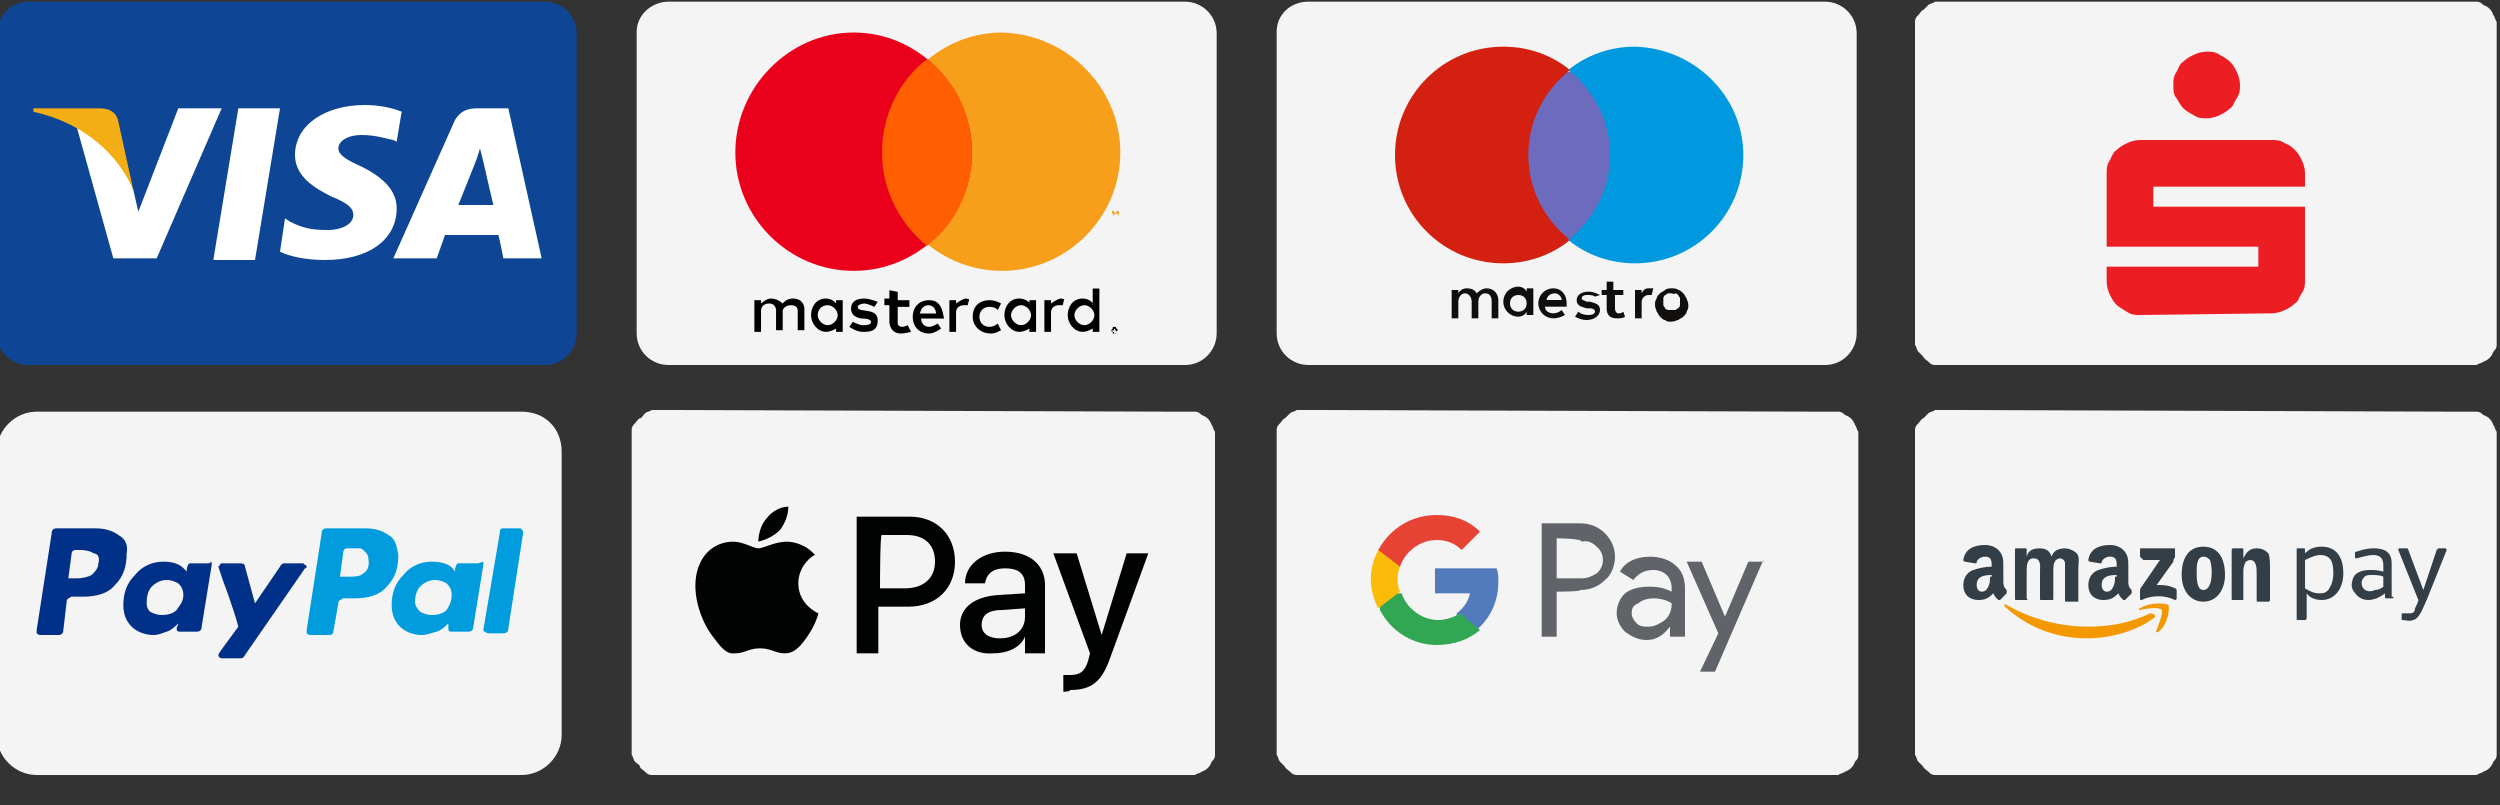 <?xml version="1.0" encoding="UTF-8"?>
<svg xmlns="http://www.w3.org/2000/svg" xmlns:xlink="http://www.w3.org/1999/xlink" version="1.1" id="Layer_1" x="0px" y="0px" width="150px" height="48.3px" viewBox="0 0 150 48.3" style="enable-background:new 0 0 150 48.3;" xml:space="preserve"><rect x="0" y="0" width="150" height="48.3" fill="#333333" stroke="none"/> <style type="text/css"> .st0{fill-rule:evenodd;clip-rule:evenodd;fill:#0E4595;} .st1{fill-rule:evenodd;clip-rule:evenodd;fill:#FFFFFF;} .st2{fill-rule:evenodd;clip-rule:evenodd;fill:#F2AE14;} .st3{fill-rule:evenodd;clip-rule:evenodd;fill:#F4F4F4;} .st4{fill-rule:evenodd;clip-rule:evenodd;} .st5{fill-rule:evenodd;clip-rule:evenodd;fill:#F79F1A;} .st6{fill-rule:evenodd;clip-rule:evenodd;fill:#EA001B;} .st7{fill-rule:evenodd;clip-rule:evenodd;fill:#FF5F01;} .st8{fill:#F4F4F4;} .st9{fill:#003087;} .st10{fill:#009CDE;} .st11{fill:#010202;} .st12{fill:#606469;} .st13{fill:#517BBD;} .st14{fill:#31A753;} .st15{fill:#FABB09;} .st16{fill:#E74335;} .st17{fill:#ED1D24;} .st18{fill-rule:evenodd;clip-rule:evenodd;fill:#F49800;} .st19{fill-rule:evenodd;clip-rule:evenodd;fill:#333E47;} .st20{fill:#6C6BBD;} .st21{fill:#D32011;} .st22{fill:#0099DF;} .st23{fill:#110F0D;} </style> <g id="Page-1"> <g id="visa"> <path id="Rectangle-1" class="st0" d="M1.7,0.1h31c1,0,1.9,0.8,1.9,1.9V20c0,1-0.8,1.9-1.9,1.9h-31c-1,0-1.9-0.8-1.9-1.9V1.9 C-0.1,0.9,0.7,0.1,1.7,0.1z"></path> <path id="Shape" class="st1" d="M12.8,15.6l1.5-9.1h2.5l-1.5,9.1H12.8L12.8,15.6z"></path> <path id="path13" class="st1" d="M24.1,6.7c-0.5-0.2-1.3-0.4-2.2-0.4c-2.4,0-4.2,1.2-4.2,3c0,1.3,1.2,2,2.2,2.5 c1,0.4,1.3,0.7,1.3,1.1c0,0.6-0.8,0.9-1.5,0.9c-1,0-1.5-0.1-2.3-0.5l-0.3-0.2l-0.3,2c0.6,0.3,1.6,0.5,2.7,0.5 c2.6,0,4.3-1.2,4.3-3.1c0-1-0.7-1.8-2.1-2.5c-0.9-0.4-1.4-0.7-1.4-1.1c0-0.4,0.5-0.8,1.4-0.8c0.8,0,1.4,0.2,1.9,0.3l0.2,0.1 L24.1,6.7"></path> <path id="Path" class="st1" d="M30.5,6.5h-1.9c-0.6,0-1,0.2-1.3,0.7l-3.7,8.3h2.6c0,0,0.4-1.1,0.5-1.4c0.3,0,2.8,0,3.2,0 c0.1,0.3,0.3,1.4,0.3,1.4h2.3L30.5,6.5L30.5,6.5z M27.5,12.3c0.2-0.5,1-2.5,1-2.5c0,0,0.2-0.5,0.3-0.9L29,9.7c0,0,0.5,2.2,0.6,2.6 H27.5L27.5,12.3L27.5,12.3z"></path> <path id="path16" class="st1" d="M10.7,6.5l-2.4,6.2L8,11.4c-0.5-1.4-1.9-3-3.4-3.8l2.2,7.9h2.6l3.9-9L10.7,6.5"></path> <path id="path18" class="st2" d="M6,6.5H2l0,0.2c3.1,0.7,5.1,2.6,6,4.7L7.1,7.3C7,6.7,6.5,6.5,6,6.5"></path> </g> </g> <g id="Page-1_00000015355987300457041060000011138997273985090963_"> <g id="mastercard"> <path id="Rectangle-1_00000046308430808984461330000017963409830251951271_" class="st3" d="M40.1,0.1h31c1,0,1.9,0.8,1.9,1.9V20 c0,1-0.8,1.9-1.9,1.9h-31c-1,0-1.9-0.8-1.9-1.9V1.9C38.2,0.9,39.1,0.1,40.1,0.1z"></path> <g id="mark" transform="translate(125.72, 41.851)"> <g id="text" transform="translate(25.143, 328.36)"> <path id="path3078" class="st4" d="M-84-350.6c-0.1,0-0.1,0-0.1,0.1c0,0-0.1,0.1-0.1,0.1c0,0,0,0.1,0.1,0.1s0.1,0.1,0.1,0.1 c0.1,0,0.1,0,0.1-0.1c0,0,0.1-0.1,0.1-0.1c0,0,0-0.1-0.1-0.1C-83.9-350.6-83.9-350.6-84-350.6L-84-350.6L-84-350.6z M-84-350.2 c0,0-0.1,0-0.1,0c0,0,0-0.1,0-0.1c0,0,0-0.1,0-0.1c0,0,0.1,0,0.1,0c0,0,0.1,0,0.1,0c0,0,0,0.1,0,0.1c0,0,0,0.1,0,0.1 C-83.9-350.3-83.9-350.2-84-350.2L-84-350.2L-84-350.2z M-84-350.5L-84-350.5l-0.1,0.2h0v-0.1h0l0,0.1h0l-0.1-0.1 C-83.9-350.4-83.9-350.4-84-350.5C-83.9-350.4-83.9-350.4-84-350.5C-83.9-350.5-83.9-350.5-84-350.5 C-83.9-350.5-83.9-350.5-84-350.5L-84-350.5L-84-350.5z M-84-350.5L-84-350.5C-83.9-350.5-83.9-350.5-84-350.5L-84-350.5 L-84-350.5L-84-350.5L-84-350.5L-84-350.5L-84-350.5z"></path> <path id="path3006" class="st4" d="M-105.2-350.3h-0.4v-1.9h0.4v0.2c0,0,0.3-0.3,0.6-0.3c0.4,0,0.7,0.3,0.7,0.3s0.2-0.3,0.6-0.3 c0.7,0,0.7,0.6,0.7,0.6v1.3h-0.4v-1.2c0,0,0-0.3-0.4-0.3c-0.4,0-0.5,0.3-0.5,0.3v1.2h-0.4v-1.2c0,0,0-0.4-0.4-0.4 c-0.5,0-0.5,0.4-0.5,0.4L-105.2-350.3L-105.2-350.3z"></path> <path id="path3008" class="st4" d="M-92.9-352.3c-0.2,0-0.6,0.3-0.6,0.3v-0.2h-0.4v1.9h0.4v-1.2c0,0,0-0.4,0.5-0.4 c0.1,0,0.2,0,0.2,0l0,0l0.1-0.4C-92.7-352.2-92.8-352.3-92.9-352.3L-92.9-352.3L-92.9-352.3z"></path> <path id="path3013" class="st4" d="M-87.2-352.3c-0.2,0-0.6,0.3-0.6,0.3v-0.2h-0.4v1.9h0.4v-1.2c0,0,0-0.4,0.5-0.4 c0.1,0,0.2,0,0.2,0l0,0l0.1-0.4C-87-352.2-87.1-352.3-87.2-352.3L-87.2-352.3L-87.2-352.3z"></path> <path id="path3015" class="st4" d="M-101.3-352.3c-0.6,0-0.9,0.5-0.9,1c0,0.5,0.4,1,0.9,1c0.3,0,0.6-0.2,0.6-0.2v0.2h0.4v-1.9 h-0.4v0.2C-100.7-352-100.9-352.3-101.3-352.3L-101.3-352.3L-101.3-352.3z M-101.2-351.9c0.3,0,0.6,0.3,0.6,0.6 c0,0.3-0.3,0.6-0.6,0.6c-0.3,0-0.6-0.3-0.6-0.6C-101.8-351.6-101.6-351.9-101.2-351.9L-101.2-351.9L-101.2-351.9z"></path> <path id="path3020" class="st4" d="M-89.7-352.3c-0.6,0-0.9,0.5-0.9,1c0,0.5,0.4,1,0.9,1c0.3,0,0.6-0.2,0.6-0.2v0.2h0.4v-1.9 h-0.4v0.2C-89-352-89.3-352.3-89.7-352.3L-89.7-352.3L-89.7-352.3z M-89.6-351.9c0.3,0,0.6,0.3,0.6,0.6c0,0.3-0.3,0.6-0.6,0.6 s-0.6-0.3-0.6-0.6C-90.2-351.6-89.9-351.9-89.6-351.9L-89.6-351.9L-89.6-351.9z"></path> <path id="path3022" class="st4" d="M-85.9-352.3c-0.6,0-0.9,0.5-0.9,1c0,0.5,0.4,1,0.9,1c0.3,0,0.6-0.2,0.6-0.2v0.2h0.4v-2.6 h-0.4v1C-85.2-352-85.5-352.3-85.9-352.3L-85.9-352.3L-85.9-352.3z M-85.8-351.9c0.3,0,0.6,0.3,0.6,0.6c0,0.3-0.3,0.6-0.6,0.6 c-0.3,0-0.6-0.3-0.6-0.6C-86.4-351.6-86.1-351.9-85.8-351.9L-85.8-351.9L-85.8-351.9z"></path> <path id="path3024" class="st4" d="M-99.1-350.3c-0.4,0-0.8-0.3-0.8-0.3l0.2-0.3c0,0,0.4,0.2,0.6,0.2c0.2,0,0.5,0,0.5-0.2 s-0.5-0.2-0.5-0.2s-0.7,0-0.7-0.6c0-0.4,0.3-0.6,0.8-0.6c0.3,0,0.8,0.2,0.8,0.2l-0.2,0.3c0,0-0.4-0.2-0.6-0.2 c-0.2,0-0.4,0.1-0.4,0.2c0,0.4,1.2,0,1.2,0.8C-98.2-350.3-98.7-350.3-99.1-350.3L-99.1-350.3L-99.1-350.3z"></path> <path id="path3026" class="st4" d="M-97.5-352.8v0.5h-0.3v0.4h0.3v1c0,0,0,0.7,0.7,0.7c0.2,0,0.6-0.1,0.6-0.1l-0.2-0.4 c0,0-0.2,0.1-0.3,0.1c-0.3,0-0.3-0.2-0.3-0.2v-1h0.7v-0.4h-0.7v-0.5L-97.5-352.8L-97.5-352.8L-97.5-352.8z"></path> <path id="path3034" class="st4" d="M-95.1-352.2c-0.7,0-1,0.5-1,1c0,0.5,0.3,1,1,1c0.3,0,0.7-0.3,0.7-0.3l-0.2-0.3 c0,0-0.3,0.2-0.5,0.2c-0.5,0-0.5-0.5-0.5-0.5h1.4C-94.3-351.1-94.2-352.2-95.1-352.2L-95.1-352.2L-95.1-352.2z M-95.2-351.9 C-95.2-351.9-95.2-351.9-95.2-351.9c0.5,0,0.5,0.5,0.5,0.5h-1C-95.6-351.4-95.7-351.8-95.2-351.9L-95.2-351.9L-95.2-351.9z"></path> <path id="path3037" class="st4" d="M-91-350.8l0.2,0.4c0,0-0.3,0.2-0.6,0.2c-0.7,0-1.1-0.5-1.1-1c0-0.8,0.6-1,1-1 c0.4,0,0.7,0.2,0.7,0.2l-0.2,0.4c0,0-0.1-0.2-0.5-0.2s-0.6,0.3-0.6,0.6c0,0.3,0.2,0.6,0.6,0.6C-91.2-350.6-91-350.8-91-350.8 L-91-350.8L-91-350.8z"></path> </g> <path id="path3057" class="st5" d="M-58.6-28.9v-0.3h-0.1l-0.1,0.2l-0.1-0.2h-0.1v0.3h0v-0.2l0.1,0.2h0l0.1-0.2L-58.6-28.9 L-58.6-28.9L-58.6-28.9z M-59-28.9v-0.2h0.1v0h-0.2v0h0.1L-59-28.9L-59-28.9L-59-28.9z"></path> <path id="path2997" class="st5" d="M-58.5-32.7c0,3.9-3.2,7.1-7.1,7.1c-3.9,0-7.1-3.2-7.1-7.1s3.2-7.2,7.1-7.2 C-61.7-39.8-58.5-36.6-58.5-32.7L-58.5-32.7L-58.5-32.7z"></path> <path id="path2995" class="st6" d="M-67.4-32.7c0,3.9-3.2,7.1-7.1,7.1c-3.9,0-7.1-3.2-7.1-7.1s3.2-7.2,7.1-7.2 S-67.4-36.6-67.4-32.7L-67.4-32.7L-67.4-32.7z"></path> <path id="path2999" class="st7" d="M-70.1-38.3c-1.7,1.3-2.7,3.4-2.7,5.6c0,2.3,1.1,4.3,2.7,5.6c1.7-1.3,2.7-3.4,2.7-5.6 S-68.4-37-70.1-38.3L-70.1-38.3L-70.1-38.3z"></path> </g> </g> </g> <g> <g> <path class="st8" d="M31.3,24.7H2.2c-1.3,0-2.4,1.1-2.4,2.4v17c0,1.3,1.1,2.4,2.4,2.4h29.1c1.3,0,2.4-1.1,2.4-2.4v-17 C33.7,25.7,32.7,24.7,31.3,24.7z"></path> <path class="st9" d="M7.1,32.1c-0.4-0.3-0.9-0.4-1.4-0.4H3.4c-0.2,0-0.3,0.1-0.3,0.3l-0.9,5.8c0,0.1,0,0.1,0,0.2 c0,0,0.1,0.1,0.2,0.1h1.1c0.2,0,0.3-0.1,0.3-0.3L4,36.1c0-0.1,0-0.1,0.1-0.2c0.1,0,0.1-0.1,0.2-0.1c0.1,0,0.2,0,0.2,0 c0.1,0,0.2,0,0.3,0c0.1,0,0.2,0,0.2,0c0.8,0,1.5-0.2,1.9-0.7c0.5-0.5,0.7-1.1,0.7-1.9C7.7,32.7,7.5,32.3,7.1,32.1z M5.9,33.8 c0,0.3-0.2,0.5-0.4,0.7c-0.2,0.1-0.5,0.2-0.9,0.2l-0.5,0l0.2-1.5c0-0.1,0.1-0.2,0.2-0.2h0.3c0.4,0,0.7,0.1,0.8,0.2 C5.9,33.2,6,33.5,5.9,33.8z"></path> <path class="st10" d="M31.2,31.7h-1c-0.1,0-0.2,0-0.2,0.2L29,37.8l0,0c0,0,0,0.1,0.1,0.1c0,0,0.1,0.1,0.2,0.1h0.9 c0.2,0,0.3-0.1,0.3-0.3l0.9-5.8v0C31.3,31.8,31.3,31.7,31.2,31.7z"></path> <path class="st9" d="M18.4,34c0,0,0-0.1-0.1-0.1c0,0-0.1-0.1-0.1-0.1h-1.1c-0.1,0-0.2,0-0.3,0.2l-1.5,2.2L14.7,34 c0-0.2-0.2-0.2-0.3-0.2h-1.1c0,0-0.1,0-0.1,0.1c0,0-0.1,0.1-0.1,0.1c0,0,0.1,0.3,0.3,0.9c0.2,0.5,0.4,1.1,0.6,1.7 c0.2,0.6,0.3,1,0.3,1c-0.8,1.1-1.2,1.6-1.2,1.7c0,0.1,0.1,0.2,0.2,0.2h1.1c0.1,0,0.2,0,0.3-0.2l3.6-5.2C18.4,34.1,18.4,34,18.4,34 z"></path> <path class="st10" d="M28.6,33.8h-1.1c-0.1,0-0.2,0.2-0.2,0.5c-0.2-0.4-0.7-0.6-1.4-0.6c-0.7,0-1.3,0.3-1.7,0.8 c-0.5,0.5-0.7,1.1-0.7,1.8c0,0.6,0.2,1,0.5,1.3s0.8,0.5,1.3,0.5c0.3,0,0.5-0.1,0.9-0.2c0.3-0.1,0.5-0.3,0.7-0.5c0,0,0,0,0,0.1 c0,0.1,0,0.1,0,0.2c0,0.2,0.1,0.2,0.2,0.2h1c0.2,0,0.3-0.1,0.3-0.3l0.6-3.7c0-0.1,0-0.1,0-0.2C28.7,33.8,28.7,33.8,28.6,33.8z M26.8,36.6c-0.2,0.2-0.5,0.3-0.9,0.3c-0.3,0-0.5-0.1-0.7-0.2c-0.2-0.2-0.3-0.4-0.3-0.6c0-0.3,0.1-0.7,0.3-0.9 c0.2-0.2,0.5-0.4,0.9-0.4c0.3,0,0.5,0.1,0.7,0.2c0.2,0.2,0.3,0.4,0.3,0.7C27.1,36,27,36.3,26.8,36.6z"></path> <path class="st9" d="M12.5,33.8h-1.1c-0.1,0-0.2,0.2-0.2,0.5c-0.3-0.4-0.7-0.6-1.4-0.6c-0.7,0-1.3,0.3-1.7,0.8 c-0.5,0.5-0.7,1.1-0.7,1.8c0,0.6,0.2,1,0.5,1.3s0.8,0.5,1.3,0.5c0.3,0,0.5-0.1,0.8-0.2c0.3-0.1,0.5-0.3,0.7-0.5 c0,0.1-0.1,0.2-0.1,0.3c0,0.2,0.1,0.2,0.2,0.2h1c0.2,0,0.3-0.1,0.3-0.3l0.6-3.7c0-0.1,0-0.1,0-0.2C12.6,33.8,12.5,33.8,12.5,33.8z M10.6,36.6c-0.2,0.2-0.5,0.3-0.9,0.3c-0.3,0-0.5-0.1-0.7-0.2c-0.2-0.2-0.2-0.4-0.2-0.6c0-0.3,0.1-0.7,0.3-0.9s0.5-0.4,0.9-0.4 c0.3,0,0.5,0.1,0.7,0.2c0.2,0.2,0.3,0.4,0.3,0.7C11,36.1,10.8,36.3,10.6,36.6z"></path> <path class="st10" d="M23.3,32.1c-0.4-0.3-0.9-0.4-1.4-0.4h-2.3c-0.2,0-0.3,0.1-0.3,0.3l-0.9,5.8c0,0.1,0,0.1,0,0.2 c0,0,0.1,0.1,0.2,0.1h1.2c0.1,0,0.2-0.1,0.2-0.2l0.3-1.7c0-0.1,0-0.1,0.1-0.2c0.1,0,0.1-0.1,0.2-0.1c0.1,0,0.2,0,0.2,0 c0.1,0,0.2,0,0.3,0c0.1,0,0.2,0,0.2,0c0.8,0,1.5-0.2,1.9-0.7c0.5-0.5,0.7-1.1,0.7-1.9C23.8,32.7,23.7,32.3,23.3,32.1z M21.8,34.4 c-0.2,0.2-0.5,0.2-0.9,0.2l-0.5,0l0.2-1.5c0-0.1,0.1-0.2,0.2-0.2h0.3c0.2,0,0.4,0,0.5,0c0.1,0,0.2,0.1,0.3,0.2 c0.1,0.1,0.2,0.2,0.2,0.4C22.2,34,22,34.3,21.8,34.4z"></path> </g> <g> <path class="st8" d="M70.4,24.7h0.4c0.1,0,0.2,0,0.3,0c0.2,0,0.4,0,0.6,0c0.2,0,0.3,0.1,0.4,0.2c0.3,0.1,0.5,0.3,0.6,0.6 c0.1,0.1,0.1,0.3,0.2,0.4c0,0.2,0,0.4,0,0.6c0,0.1,0,0.2,0,0.3c0,0.1,0,0.2,0,0.4V44c0,0.1,0,0.2,0,0.4c0,0.1,0,0.2,0,0.3 c0,0.2,0,0.4,0,0.6c0,0.2-0.1,0.3-0.2,0.4c-0.1,0.3-0.3,0.5-0.6,0.6c-0.1,0.1-0.3,0.1-0.4,0.2c-0.2,0-0.4,0-0.6,0 c-0.1,0-0.2,0-0.3,0c-0.1,0-0.2,0-0.4,0H40.4c-0.1,0-0.2,0-0.4,0c-0.1,0-0.2,0-0.3,0c-0.2,0-0.4,0-0.6,0c-0.2,0-0.3-0.1-0.4-0.2 c-0.1-0.1-0.3-0.2-0.3-0.3s-0.2-0.2-0.3-0.3c-0.1-0.1-0.1-0.3-0.2-0.4c0-0.2,0-0.4,0-0.6c0-0.1,0-0.2,0-0.3V44v-17v-0.3 c0-0.1,0-0.2,0-0.3c0-0.2,0-0.4,0-0.6c0-0.2,0.1-0.3,0.2-0.4c0.1-0.1,0.2-0.3,0.3-0.3s0.2-0.2,0.3-0.3s0.3-0.1,0.4-0.2 c0.2,0,0.4,0,0.6,0c0.1,0,0.2,0,0.3,0h0.4L70.4,24.7"></path> <g> <g> <path class="st11" d="M46.8,31.8c0.3-0.4,0.5-0.9,0.5-1.4c-0.5,0-1,0.3-1.3,0.7c-0.3,0.3-0.5,0.9-0.5,1.4 C45.9,32.4,46.4,32.2,46.8,31.8"></path> <path class="st11" d="M47.2,32.5c-0.7,0-1.4,0.4-1.7,0.4c-0.3,0-0.9-0.4-1.5-0.4c-0.8,0-1.5,0.4-1.9,1.1 c-0.8,1.4-0.2,3.4,0.6,4.5c0.4,0.5,0.8,1.2,1.4,1.1c0.6,0,0.8-0.3,1.5-0.3s0.9,0.3,1.5,0.3c0.6,0,1-0.5,1.4-1.1 c0.4-0.6,0.6-1.2,0.6-1.3c0,0-1.2-0.5-1.2-1.8c0-1.1,0.9-1.7,1-1.7C48.3,32.6,47.5,32.5,47.2,32.5"></path> </g> <g> <path class="st11" d="M54.6,31c1.6,0,2.7,1.1,2.7,2.7s-1.1,2.7-2.8,2.7h-1.8v2.8h-1.3V31C51.5,31,54.6,31,54.6,31z M52.8,35.3 h1.5c1.1,0,1.8-0.6,1.8-1.6c0-1-0.6-1.6-1.7-1.6h-1.5C52.8,32.1,52.8,35.3,52.8,35.3z"></path> <path class="st11" d="M57.6,37.5c0-1,0.8-1.7,2.3-1.8l1.6-0.1v-0.5c0-0.7-0.4-1-1.2-1c-0.7,0-1.1,0.3-1.2,0.9h-1.2 c0-1.1,1-1.9,2.4-1.9c1.5,0,2.4,0.8,2.4,2v4.1h-1.2v-1h0c-0.3,0.7-1.1,1-1.9,1C58.4,39.3,57.6,38.6,57.6,37.5z M61.5,37v-0.5 l-1.4,0.1c-0.8,0-1.2,0.3-1.2,0.9c0,0.5,0.4,0.8,1.1,0.8C60.9,38.3,61.5,37.8,61.5,37z"></path> <path class="st11" d="M63.8,41.5v-1c0.1,0,0.3,0,0.4,0c0.6,0,0.9-0.2,1.1-0.9l0.1-0.4l-2.2-6h1.4l1.5,4.9h0l1.5-4.9h1.3 l-2.3,6.3c-0.5,1.4-1.1,1.9-2.4,1.9C64.2,41.5,63.9,41.5,63.8,41.5z"></path> </g> </g> </g> <g> <path class="st8" d="M109,24.7h0.4c0.1,0,0.2,0,0.3,0c0.2,0,0.4,0,0.6,0c0.2,0,0.3,0.1,0.4,0.2c0.3,0.1,0.5,0.3,0.6,0.6 c0.1,0.1,0.1,0.3,0.2,0.4c0,0.2,0,0.4,0,0.6c0,0.1,0,0.2,0,0.3c0,0.1,0,0.2,0,0.4V44c0,0.1,0,0.2,0,0.4c0,0.1,0,0.2,0,0.3 c0,0.2,0,0.4,0,0.6c0,0.2-0.1,0.3-0.2,0.4c-0.1,0.3-0.3,0.5-0.6,0.6c-0.1,0.1-0.3,0.1-0.4,0.2c-0.2,0-0.4,0-0.6,0 c-0.1,0-0.2,0-0.3,0c-0.1,0-0.2,0-0.4,0H79.1c-0.1,0-0.2,0-0.4,0c-0.1,0-0.2,0-0.3,0c-0.2,0-0.4,0-0.6,0c-0.2,0-0.3-0.1-0.4-0.2 c-0.1-0.1-0.3-0.2-0.3-0.3c-0.1-0.1-0.2-0.2-0.3-0.3s-0.1-0.3-0.2-0.4c0-0.2,0-0.4,0-0.6c0-0.1,0-0.2,0-0.3V44v-17v-0.3 c0-0.1,0-0.2,0-0.3c0-0.2,0-0.4,0-0.6c0-0.2,0.1-0.3,0.2-0.4c0.1-0.1,0.2-0.3,0.3-0.3c0.1-0.1,0.2-0.2,0.3-0.3 c0.1-0.1,0.3-0.1,0.4-0.2c0.2,0,0.4,0,0.6,0c0.1,0,0.2,0,0.3,0h0.4L109,24.7"></path> <g> <path class="st12" d="M93.4,35.5v2.7h-0.9v-6.8h2.3c0.6,0,1.1,0.2,1.5,0.6c0.4,0.4,0.6,0.9,0.6,1.4c0,0.5-0.2,1.1-0.6,1.4 c-0.4,0.4-0.9,0.6-1.5,0.6C94.9,35.5,93.4,35.5,93.4,35.5z M93.4,32.3v2.4h1.5c0.3,0,0.6-0.1,0.9-0.3c0.5-0.4,0.5-1.2,0-1.6l0,0 c-0.2-0.2-0.5-0.4-0.9-0.3C94.9,32.3,93.4,32.3,93.4,32.3z M99,33.4c0.6,0,1.2,0.2,1.5,0.5c0.4,0.3,0.6,0.8,0.6,1.4v2.9h-0.9 v-0.6h0c-0.4,0.5-0.8,0.8-1.4,0.8c-0.5,0-0.9-0.2-1.3-0.5c-0.3-0.3-0.5-0.7-0.5-1.1c0-0.5,0.2-0.9,0.5-1.2 c0.4-0.3,0.9-0.4,1.5-0.4c0.5,0,0.9,0.1,1.3,0.3v-0.2c0-0.3-0.1-0.6-0.3-0.8c-0.2-0.2-0.5-0.3-0.8-0.3c-0.5,0-0.9,0.2-1.2,0.6 l-0.8-0.5C97.5,33.7,98.2,33.4,99,33.4L99,33.4z M97.9,36.8c0,0.2,0.1,0.4,0.3,0.6c0.2,0.2,0.4,0.2,0.7,0.2c0.4,0,0.7-0.2,1-0.4 c0.3-0.3,0.4-0.6,0.4-1c-0.3-0.2-0.7-0.3-1.1-0.3c-0.3,0-0.7,0.1-0.9,0.3C98,36.3,97.9,36.5,97.9,36.8z M105.8,33.6l-2.9,6.7H102 l1.1-2.3l-1.9-4.3h0.9l1.4,3.3h0l1.4-3.3H105.8z"></path> <path class="st13" d="M89.9,34.9c0-0.3,0-0.5-0.1-0.8h-3.7v1.5h2.1c-0.1,0.5-0.4,0.9-0.8,1.2v1h1.2C89.5,37,89.9,36,89.9,34.9 L89.9,34.9z"></path> <path class="st14" d="M86.2,38.7c1,0,1.9-0.3,2.6-0.9l-1.2-1c-0.3,0.2-0.8,0.4-1.3,0.4c-1,0-1.9-0.7-2.2-1.6h-1.3v1 C83.4,37.8,84.7,38.7,86.2,38.7z"></path> <path class="st15" d="M84,35.5c-0.2-0.5-0.2-1,0-1.5v-1h-1.3c-0.6,1.1-0.6,2.4,0,3.5L84,35.5z"></path> <path class="st16" d="M86.2,32.4c0.6,0,1.1,0.2,1.5,0.6l1.1-1.1c-0.7-0.7-1.6-1-2.6-1c-1.5,0-2.8,0.8-3.5,2.1l1.3,1 C84.3,33.1,85.2,32.4,86.2,32.4z"></path> </g> </g> </g> <g> <path class="st8" d="M147.3,0.1h0.4c0.1,0,0.2,0,0.3,0c0.2,0,0.4,0,0.6,0c0.2,0,0.3,0.1,0.4,0.2c0.3,0.1,0.5,0.3,0.6,0.6 c0.1,0.1,0.1,0.3,0.2,0.4c0,0.2,0,0.4,0,0.6c0,0.1,0,0.2,0,0.3c0,0.1,0,0.2,0,0.4v16.8c0,0.1,0,0.2,0,0.4c0,0.1,0,0.2,0,0.3 c0,0.2,0,0.4,0,0.6c0,0.2-0.1,0.3-0.2,0.4c-0.1,0.3-0.3,0.5-0.6,0.6c-0.1,0.1-0.3,0.1-0.4,0.2c-0.2,0-0.4,0-0.6,0 c-0.1,0-0.2,0-0.3,0c-0.1,0-0.2,0-0.4,0h-29.9c-0.1,0-0.2,0-0.4,0c-0.1,0-0.2,0-0.3,0c-0.2,0-0.4,0-0.6,0c-0.2,0-0.3-0.1-0.4-0.2 c-0.1-0.1-0.3-0.2-0.3-0.3c-0.1-0.1-0.2-0.2-0.3-0.3c-0.1-0.1-0.1-0.3-0.2-0.4c0-0.2,0-0.4,0-0.6c0-0.1,0-0.2,0-0.3v-0.3v-17V2.2 c0-0.1,0-0.2,0-0.3c0-0.2,0-0.4,0-0.6c0-0.2,0.1-0.3,0.2-0.4c0.1-0.1,0.2-0.3,0.3-0.3c0.1-0.1,0.2-0.2,0.3-0.3 c0.1-0.1,0.3-0.1,0.4-0.2c0.2,0,0.4,0,0.6,0c0.1,0,0.2,0,0.3,0h0.4L147.3,0.1"></path> <path class="st17" d="M130.4,5.1c0-0.3,0-0.5,0.2-0.8c0.1-0.2,0.2-0.5,0.4-0.6c0.2-0.2,0.4-0.3,0.6-0.4c0.2-0.1,0.5-0.2,0.8-0.2 s0.5,0,0.8,0.2c0.2,0.1,0.5,0.3,0.6,0.4c0.2,0.2,0.3,0.4,0.4,0.6c0.1,0.2,0.2,0.5,0.2,0.8c0,0.3,0,0.5-0.2,0.8s-0.2,0.5-0.4,0.6 c-0.2,0.2-0.4,0.3-0.6,0.4s-0.5,0.2-0.8,0.2c-0.3,0-0.5,0-0.8-0.2c-0.2-0.1-0.5-0.3-0.6-0.4s-0.3-0.4-0.4-0.6 C130.4,5.7,130.4,5.4,130.4,5.1 M128.4,18.9c-0.3,0-0.5,0-0.8-0.2s-0.5-0.3-0.6-0.4c-0.2-0.2-0.3-0.4-0.4-0.6 c-0.1-0.2-0.2-0.5-0.2-0.8V16h9.1v-1.2h-9.1v-4.4c0-0.3,0-0.5,0.2-0.8c0.1-0.2,0.2-0.5,0.4-0.6c0.2-0.2,0.4-0.3,0.6-0.4 c0.2-0.1,0.5-0.2,0.8-0.2h7.9c0.3,0,0.5,0,0.8,0.2c0.3,0.1,0.5,0.3,0.6,0.4c0.2,0.2,0.3,0.4,0.4,0.6c0.1,0.2,0.2,0.5,0.2,0.8v0.8 h-9.1v1.2h9.1v4.4c0,0.3,0,0.5-0.2,0.8s-0.2,0.5-0.4,0.6c-0.2,0.2-0.4,0.3-0.6,0.4c-0.2,0.1-0.5,0.2-0.8,0.2L128.4,18.9L128.4,18.9 z"></path> </g> <g> <g> <path class="st8" d="M147.3,24.7h0.4c0.1,0,0.2,0,0.3,0c0.2,0,0.4,0,0.6,0c0.2,0,0.3,0.1,0.4,0.2c0.3,0.1,0.5,0.3,0.6,0.6 c0.1,0.1,0.1,0.3,0.2,0.4c0,0.2,0,0.4,0,0.6c0,0.1,0,0.2,0,0.3c0,0.1,0,0.2,0,0.4V44c0,0.1,0,0.2,0,0.4c0,0.1,0,0.2,0,0.3 c0,0.2,0,0.4,0,0.6c0,0.2-0.1,0.3-0.2,0.4c-0.1,0.3-0.3,0.5-0.6,0.6c-0.1,0.1-0.3,0.1-0.4,0.2c-0.2,0-0.4,0-0.6,0 c-0.1,0-0.2,0-0.3,0c-0.1,0-0.2,0-0.4,0h-29.9c-0.1,0-0.2,0-0.4,0c-0.1,0-0.2,0-0.3,0c-0.2,0-0.4,0-0.6,0c-0.2,0-0.3-0.1-0.4-0.2 c-0.1-0.1-0.3-0.2-0.3-0.3c-0.1-0.1-0.2-0.2-0.3-0.3c-0.1-0.1-0.1-0.3-0.2-0.4c0-0.2,0-0.4,0-0.6c0-0.1,0-0.2,0-0.3V44v-17v-0.3 c0-0.1,0-0.2,0-0.3c0-0.2,0-0.4,0-0.6c0-0.2,0.1-0.3,0.2-0.4c0.1-0.1,0.2-0.3,0.3-0.3c0.1-0.1,0.2-0.2,0.3-0.3 c0.1-0.1,0.3-0.1,0.4-0.2c0.2,0,0.4,0,0.6,0c0.1,0,0.2,0,0.3,0h0.4L147.3,24.7"></path> </g> <g> <path class="st18" d="M129.2,37.1c-1.1,0.8-2.6,1.2-4,1.2c-1.9,0-3.6-0.7-4.9-1.9c-0.1-0.1,0-0.2,0.1-0.1c1.4,0.8,3.1,1.3,4.9,1.3 c1.2,0,2.5-0.2,3.7-0.8C129.3,36.8,129.4,37,129.2,37.1L129.2,37.1z"></path> <path class="st18" d="M129.7,36.6c-0.1-0.2-0.9-0.1-1.3,0c-0.1,0-0.1-0.1,0-0.1c0.6-0.4,1.6-0.3,1.7-0.2c0.1,0.1,0,1.2-0.6,1.6 c-0.1,0.1-0.2,0-0.1-0.1C129.5,37.5,129.8,36.8,129.7,36.6L129.7,36.6z"></path> <path class="st19" d="M128.4,33.4V33c0-0.1,0-0.1,0.1-0.1l1.9,0c0.1,0,0.1,0,0.1,0.1v0.4c0,0.1-0.1,0.1-0.1,0.3l-1,1.4 c0.4,0,0.7,0,1.1,0.2c0.1,0,0.1,0.1,0.1,0.2v0.4c0,0.1-0.1,0.1-0.1,0.1c-0.6-0.3-1.4-0.3-2,0c-0.1,0-0.1,0-0.1-0.1v-0.4 c0-0.1,0-0.2,0.1-0.3l1.1-1.6l-1,0C128.5,33.5,128.4,33.4,128.4,33.4L128.4,33.4z"></path> <path class="st19" d="M121.6,36H121c-0.1,0-0.1,0-0.1-0.1l0-2.9c0-0.1,0-0.1,0.1-0.1l0.5,0c0.1,0,0.1,0,0.1,0.1v0.4h0 c0.1-0.4,0.4-0.5,0.8-0.5c0.4,0,0.6,0.2,0.7,0.5c0.1-0.4,0.5-0.5,0.8-0.5c0.2,0,0.5,0.1,0.7,0.3c0.2,0.2,0.1,0.6,0.1,0.9l0,1.9 c0,0.1,0,0.1-0.1,0.1h-0.6c-0.1,0-0.1,0-0.1-0.1l0-1.6c0-0.1,0-0.4,0-0.6c0-0.2-0.2-0.3-0.3-0.3c-0.1,0-0.3,0.1-0.3,0.2 c-0.1,0.1-0.1,0.4-0.1,0.6v1.6c0,0.1,0,0.1-0.1,0.1h-0.6c-0.1,0-0.1,0-0.1-0.1l0-1.6c0-0.3,0.1-0.8-0.4-0.8 c-0.4,0-0.4,0.5-0.4,0.8l0,1.6C121.7,36,121.6,36,121.6,36L121.6,36z"></path> <path class="st19" d="M132.2,33.4c-0.4,0-0.4,0.6-0.4,0.9c0,0.4,0,1.1,0.4,1.1c0.4,0,0.5-0.6,0.5-1c0-0.2,0-0.5-0.1-0.8 C132.5,33.5,132.4,33.4,132.2,33.4L132.2,33.4z M132.2,32.8c0.9,0,1.3,0.7,1.3,1.7c0,0.9-0.5,1.6-1.3,1.6c-0.8,0-1.3-0.7-1.3-1.6 C130.9,33.5,131.3,32.8,132.2,32.8L132.2,32.8z"></path> <path class="st19" d="M134.6,36H134c-0.1,0-0.1,0-0.1-0.1l0-2.9c0-0.1,0.1-0.1,0.1-0.1l0.5,0c0.1,0,0.1,0,0.1,0.1v0.5h0 c0.2-0.4,0.4-0.6,0.8-0.6c0.3,0,0.5,0.1,0.7,0.3c0.1,0.2,0.1,0.6,0.1,0.9v1.9c0,0.1-0.1,0.1-0.1,0.1h-0.6c-0.1,0-0.1,0-0.1-0.1 v-1.6c0-0.3,0-0.8-0.4-0.8c-0.1,0-0.3,0.1-0.3,0.2c-0.1,0.2-0.1,0.4-0.1,0.6v1.6C134.7,36,134.6,36,134.6,36L134.6,36z"></path> <path class="st19" d="M127.5,36c0,0-0.1,0-0.1,0c-0.2-0.2-0.2-0.2-0.3-0.4c-0.3,0.3-0.5,0.4-0.9,0.4c-0.5,0-0.9-0.3-0.9-0.9 c0-0.5,0.3-0.8,0.6-0.9c0.3-0.1,0.7-0.2,1.1-0.2v-0.1c0-0.1,0-0.3-0.1-0.4c-0.1-0.1-0.2-0.1-0.3-0.1c-0.2,0-0.4,0.1-0.5,0.3 c0,0.1,0,0.1-0.1,0.1l-0.6-0.1c0,0-0.1,0-0.1-0.1c0.1-0.7,0.7-0.9,1.3-0.9h0c0.3,0,0.6,0.1,0.8,0.3c0.3,0.3,0.3,0.6,0.3,1v0.9 c0,0.3,0.1,0.4,0.2,0.5c0,0.1,0,0.1,0,0.2C127.8,35.7,127.6,35.9,127.5,36L127.5,36L127.5,36z M126.9,34.6c0,0.2,0,0.4-0.1,0.6 c-0.1,0.2-0.2,0.3-0.4,0.3c-0.2,0-0.3-0.2-0.3-0.4c0-0.5,0.4-0.6,0.9-0.6V34.6L126.9,34.6z"></path> <path class="st19" d="M120,36c0,0-0.1,0-0.1,0c-0.2-0.2-0.2-0.2-0.3-0.4c-0.3,0.3-0.5,0.4-0.9,0.4c-0.5,0-0.9-0.3-0.9-0.9 c0-0.5,0.3-0.8,0.6-0.9c0.3-0.1,0.7-0.2,1.1-0.2v-0.1c0-0.1,0-0.3-0.1-0.4c-0.1-0.1-0.2-0.1-0.3-0.1c-0.2,0-0.4,0.1-0.5,0.3 c0,0.1,0,0.1-0.1,0.1l-0.6-0.1c0,0-0.1,0-0.1-0.1c0.1-0.7,0.7-0.9,1.3-0.9h0c0.3,0,0.6,0.1,0.8,0.3c0.3,0.3,0.3,0.6,0.3,1v0.9 c0,0.3,0.1,0.4,0.2,0.5c0,0.1,0,0.1,0,0.2C120.3,35.7,120.1,35.9,120,36L120,36L120,36z M119.4,34.6c0,0.2,0,0.4-0.1,0.6 c-0.1,0.2-0.2,0.3-0.4,0.3c-0.2,0-0.3-0.2-0.3-0.4c0-0.5,0.4-0.6,0.9-0.6V34.6L119.4,34.6z"></path> <path class="st19" d="M144.1,37.1c0-0.1,0-0.1,0-0.2c0-0.1,0-0.1,0.1-0.1c0.1,0,0.3,0,0.4,0c0.2,0,0.3-0.1,0.3-0.3 c0.1-0.2,0.2-0.4,0.2-0.5l-1.2-3c0-0.1,0-0.1,0.1-0.1h0.4c0.1,0,0.1,0.1,0.1,0.1l0.9,2.4l0.8-2.4c0,0,0.1-0.1,0.1-0.1h0.4 c0.1,0,0.1,0.1,0.1,0.1l-1.2,3c-0.2,0.4-0.4,1.1-0.8,1.2c-0.2,0.1-0.5,0-0.7,0C144.1,37.2,144.1,37.1,144.1,37.1L144.1,37.1z"></path> <path class="st19" d="M143.6,35.8c0,0.1,0,0.1-0.1,0.1h-0.3c-0.1,0-0.1,0-0.1-0.1l0-0.2c-0.1,0.1-0.3,0.2-0.5,0.3 c-0.3,0.1-0.7,0.2-1.1-0.1c-0.2-0.2-0.4-0.4-0.4-0.7c0-0.2,0.1-0.5,0.2-0.6c0.2-0.2,0.5-0.3,0.9-0.3c0.2,0,0.5,0,0.8,0.1v-0.4 c0-0.4-0.2-0.6-0.6-0.6c-0.3,0-0.6,0.1-1,0.2c-0.1,0-0.1,0-0.1-0.1v-0.2c0-0.1,0-0.1,0.1-0.1c0.3-0.1,0.6-0.2,1-0.2 c0.5,0,1.1,0.1,1.1,0.9V35.8L143.6,35.8z M143,35.2v-0.6c-0.2-0.1-0.5-0.1-0.7-0.1c-0.2,0-0.4,0-0.5,0.2c-0.1,0.1-0.1,0.2-0.1,0.3 c0,0.2,0.1,0.3,0.2,0.4c0.2,0.1,0.4,0.1,0.6,0C142.7,35.4,142.9,35.3,143,35.2L143,35.2z"></path> <path class="st19" d="M139.2,33.3c0.7,0,0.8,0.5,0.8,1.1c0,0.4-0.1,0.7-0.3,1c-0.2,0.2-0.3,0.2-0.6,0.2c-0.2,0-0.5-0.1-0.8-0.3 v-1.7C138.7,33.4,139,33.3,139.2,33.3L139.2,33.3z M138.3,37.2h-0.4c-0.1,0-0.1,0-0.1-0.1c0-1.4,0-2.7,0-4.1c0-0.1,0-0.1,0.1-0.1 h0.3c0.1,0,0.1,0,0.1,0.1l0,0.2c0.3-0.3,0.6-0.4,1-0.4c1,0,1.3,0.8,1.3,1.6c0,0.9-0.5,1.6-1.3,1.6c-0.3,0-0.7-0.1-0.9-0.4v1.4 C138.4,37.1,138.4,37.2,138.3,37.2L138.3,37.2z"></path> </g> </g> <g> <path id="Rectangle-1_00000018920894791692653180000013972192512561292967_" class="st3" d="M78.5,0.1h31c1,0,1.9,0.8,1.9,1.9V20 c0,1-0.8,1.9-1.9,1.9h-31c-1,0-1.9-0.8-1.9-1.9V1.9C76.6,0.9,77.4,0.1,78.5,0.1z"></path> <g> <polygon class="st20" points="97,14.4 91.4,14.4 91.4,4.3 97,4.3 "></polygon> <path class="st21" d="M91.7,9.3c0-2.1,1-3.9,2.5-5.1c-1.1-0.9-2.5-1.4-4-1.4c-3.6,0-6.5,2.9-6.5,6.5s2.9,6.5,6.5,6.5 c1.5,0,2.9-0.5,4-1.4C92.7,13.2,91.7,11.4,91.7,9.3"></path> <path class="st22" d="M104.6,9.3c0,3.6-2.9,6.5-6.5,6.5c-1.5,0-2.9-0.5-4-1.4c1.5-1.2,2.5-3,2.5-5.1s-1-3.9-2.5-5.1 c1.1-0.9,2.5-1.4,4-1.4C101.7,2.9,104.6,5.8,104.6,9.3"></path> <path class="st23" d="M98.9,17.3c0.1,0,0.2,0,0.3,0l-0.1,0.4c-0.1,0-0.2,0-0.2,0c-0.2,0-0.4,0.2-0.4,0.4v1h-0.4v-1.7h0.4v0.2 C98.6,17.4,98.7,17.3,98.9,17.3L98.9,17.3z M97.5,17.7h-0.6v0.8c0,0.2,0.1,0.3,0.2,0.3c0.1,0,0.2,0,0.3-0.1l0.1,0.3 c-0.1,0.1-0.3,0.1-0.5,0.1c-0.4,0-0.6-0.2-0.6-0.6v-0.8h-0.3v-0.3h0.3v-0.5h0.4v0.5h0.6V17.7L97.5,17.7z M92.8,18 c0-0.2,0.2-0.4,0.5-0.4c0.2,0,0.4,0.2,0.4,0.4H92.8z M94,18.2c0-0.5-0.3-0.9-0.8-0.9c-0.5,0-0.9,0.4-0.9,0.9 c0,0.5,0.4,0.9,0.9,0.9c0.3,0,0.5-0.1,0.7-0.2l-0.2-0.3c-0.1,0.1-0.3,0.2-0.5,0.2c-0.2,0-0.5-0.1-0.5-0.4H94 C94,18.3,94,18.2,94,18.2L94,18.2z M95.7,17.8c-0.1-0.1-0.3-0.1-0.5-0.1c-0.2,0-0.3,0.1-0.3,0.2c0,0.1,0.1,0.1,0.3,0.2l0.2,0 c0.4,0.1,0.6,0.2,0.6,0.5c0,0.3-0.3,0.6-0.8,0.6c-0.3,0-0.5-0.1-0.7-0.2l0.2-0.3c0.1,0.1,0.3,0.2,0.6,0.2c0.3,0,0.4-0.1,0.4-0.2 c0-0.1-0.1-0.2-0.3-0.2l-0.2,0c-0.4-0.1-0.6-0.2-0.6-0.5c0-0.3,0.3-0.5,0.7-0.5c0.3,0,0.5,0.1,0.7,0.2L95.7,17.8L95.7,17.8z M100.3,17.6c-0.1,0-0.1,0-0.2,0c-0.1,0-0.1,0.1-0.2,0.1c0,0-0.1,0.1-0.1,0.2c0,0.1,0,0.1,0,0.2c0,0.1,0,0.2,0,0.2 c0,0.1,0.1,0.1,0.1,0.2c0,0,0.1,0.1,0.2,0.1c0.1,0,0.1,0,0.2,0c0.1,0,0.1,0,0.2,0c0.1,0,0.1-0.1,0.2-0.1c0,0,0.1-0.1,0.1-0.2 c0-0.1,0-0.1,0-0.2c0-0.1,0-0.2,0-0.2c0-0.1-0.1-0.1-0.1-0.2c0,0-0.1-0.1-0.2-0.1C100.4,17.7,100.4,17.6,100.3,17.6L100.3,17.6z M100.3,17.3c0.1,0,0.3,0,0.4,0.1c0.1,0,0.2,0.1,0.3,0.2c0.1,0.1,0.1,0.2,0.2,0.3c0,0.1,0.1,0.2,0.1,0.4s0,0.2-0.1,0.4 c0,0.1-0.1,0.2-0.2,0.3c-0.1,0.1-0.2,0.1-0.3,0.2c-0.1,0-0.2,0.1-0.4,0.1s-0.3,0-0.4-0.1c-0.1,0-0.2-0.1-0.3-0.2s-0.1-0.2-0.2-0.3 c0-0.1-0.1-0.2-0.1-0.4s0-0.2,0.1-0.4c0-0.1,0.1-0.2,0.2-0.3s0.2-0.1,0.3-0.2C100,17.3,100.2,17.3,100.3,17.3L100.3,17.3z M90.6,18.2c0-0.3,0.2-0.5,0.5-0.5c0.3,0,0.5,0.2,0.5,0.5c0,0.3-0.2,0.5-0.5,0.5C90.8,18.7,90.6,18.5,90.6,18.2L90.6,18.2z M92,18.2v-0.9h-0.4v0.2c-0.1-0.2-0.3-0.3-0.5-0.3c-0.5,0-0.9,0.4-0.9,0.9c0,0.5,0.4,0.9,0.9,0.9c0.2,0,0.4-0.1,0.5-0.3v0.2H92 V18.2z M89.9,19.1V18c0-0.4-0.3-0.7-0.7-0.7c-0.2,0-0.4,0.1-0.6,0.3c-0.1-0.2-0.3-0.3-0.6-0.3c-0.2,0-0.4,0.1-0.5,0.3v-0.2h-0.4 v1.7h0.4v-1c0-0.3,0.2-0.5,0.4-0.5c0.2,0,0.4,0.2,0.4,0.5v1h0.4v-1c0-0.3,0.2-0.5,0.4-0.5c0.3,0,0.4,0.2,0.4,0.5v1H89.9L89.9,19.1 z"></path> </g> </g> </svg>
